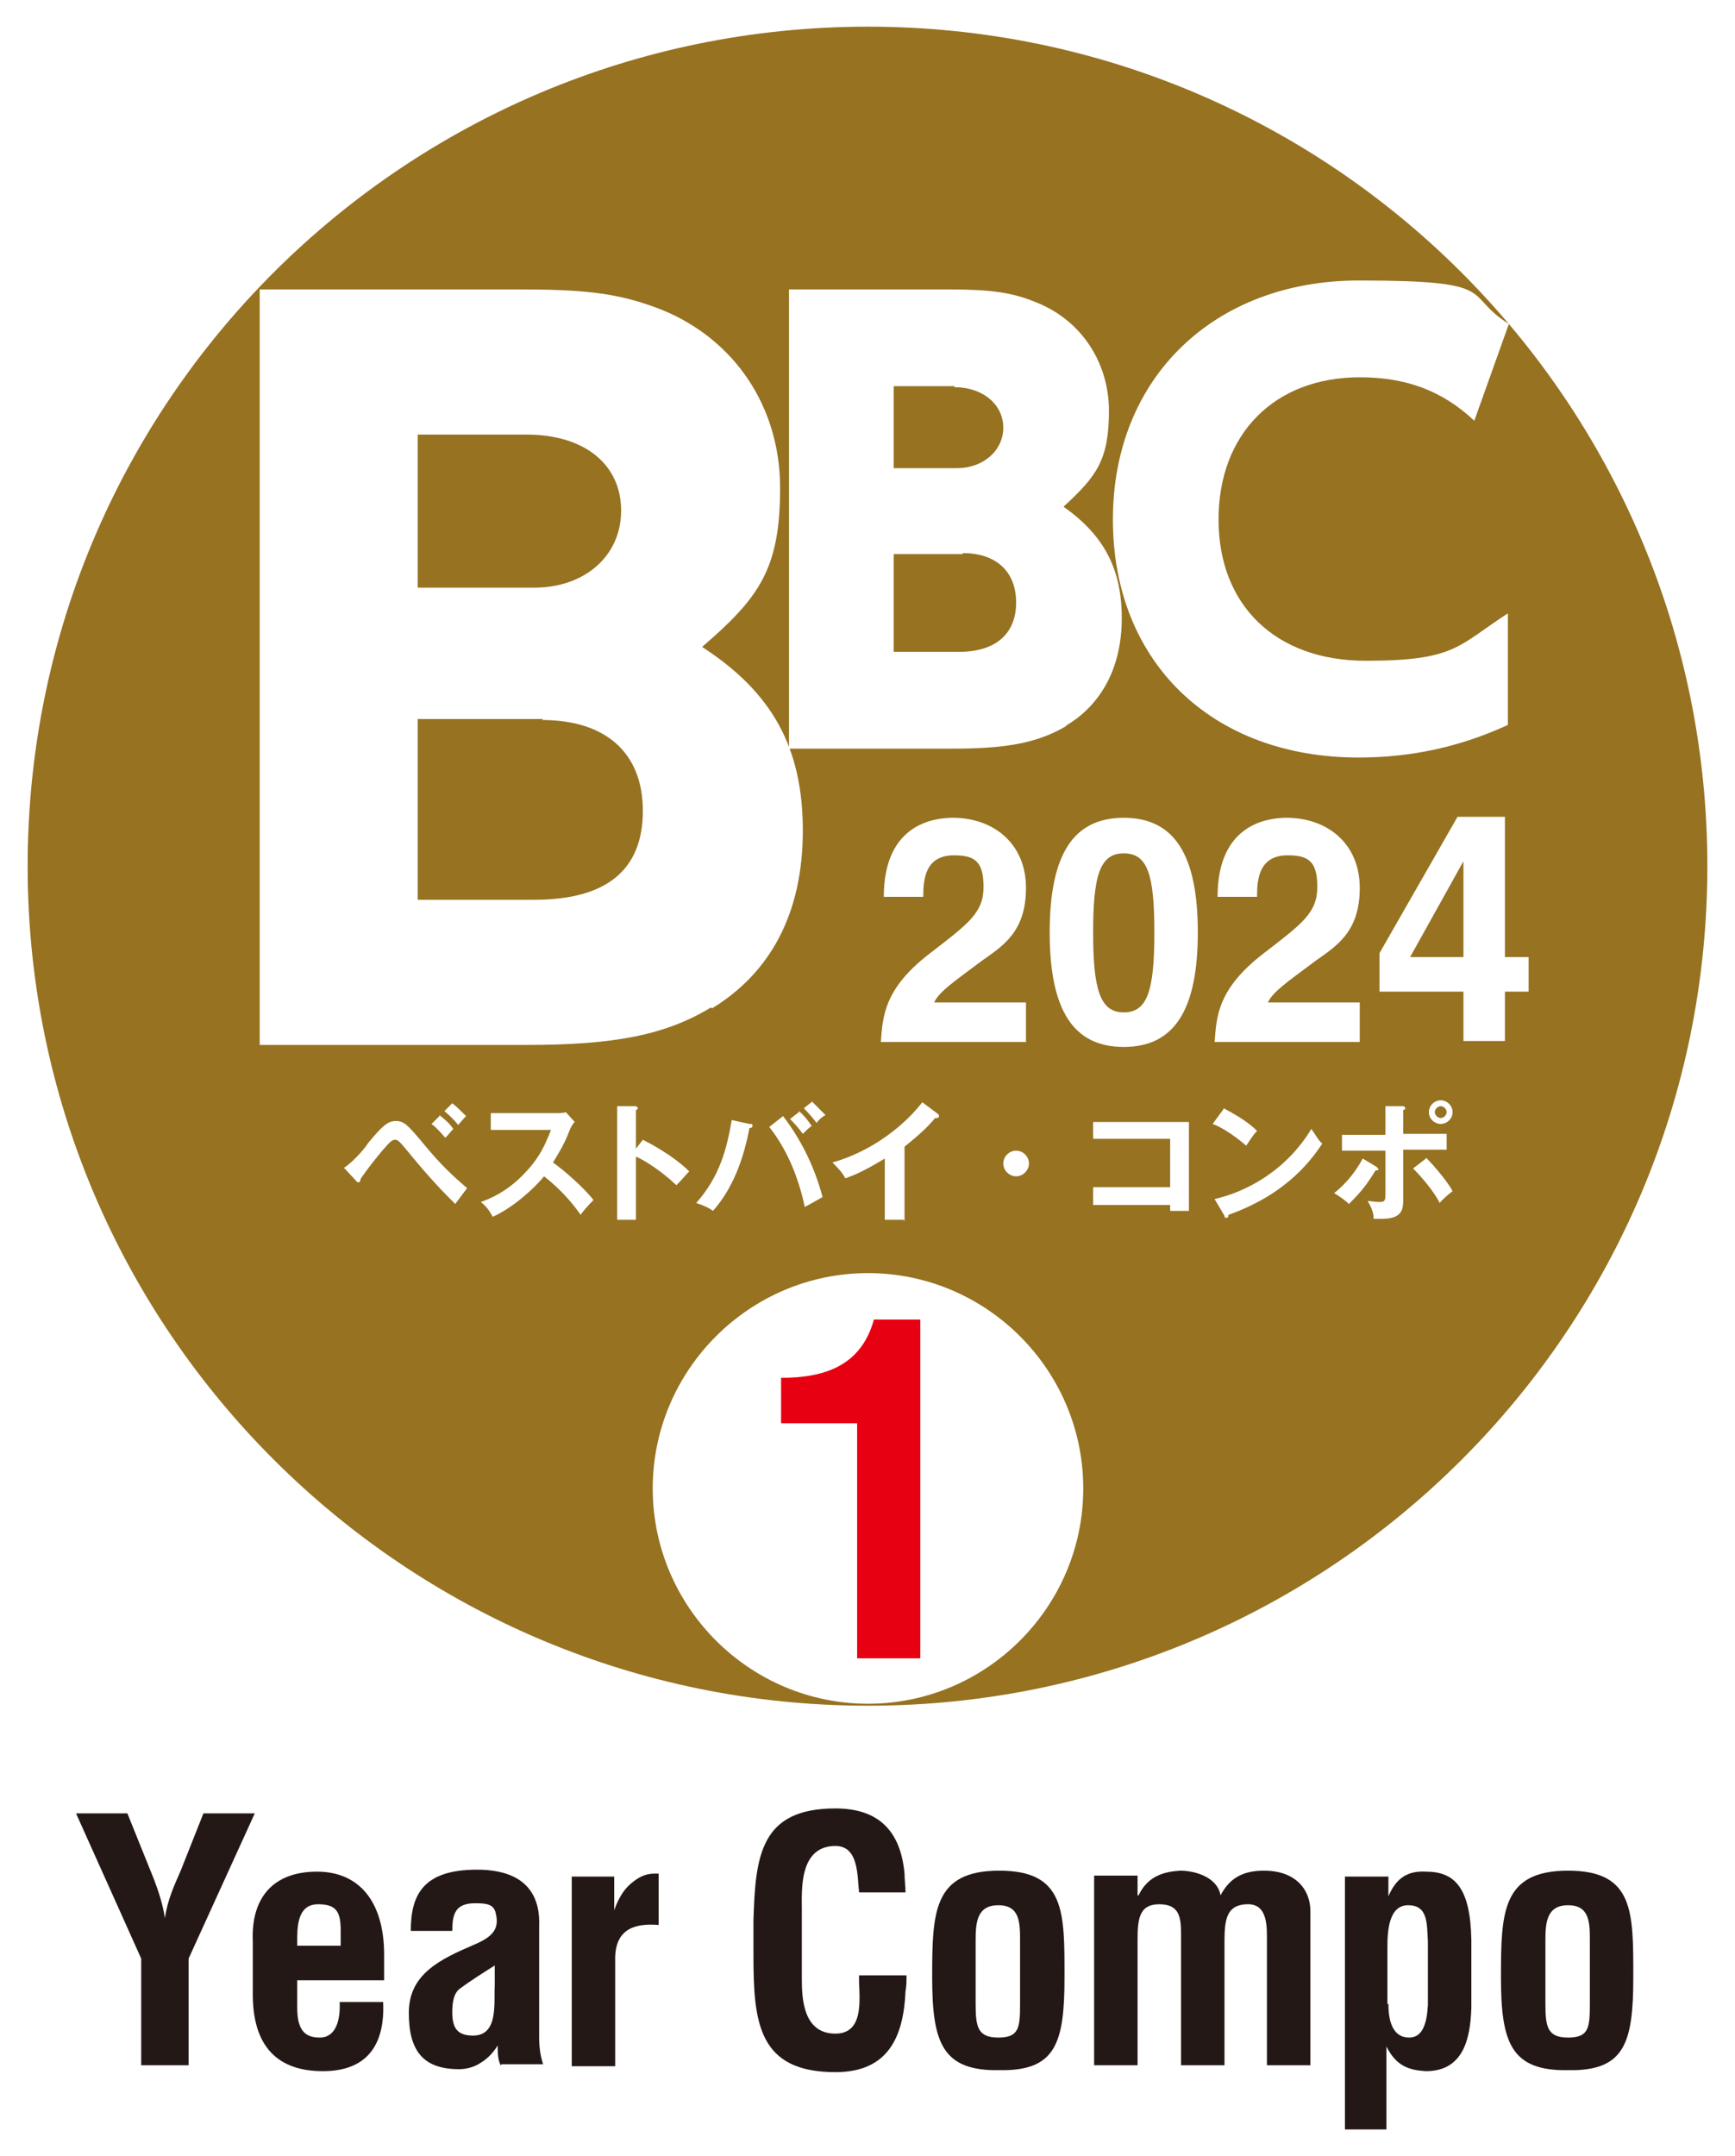 <?xml version="1.0" encoding="UTF-8"?>
<svg id="_レイヤー_1" data-name="レイヤー 1" xmlns="http://www.w3.org/2000/svg" version="1.1" viewBox="0 0 175.7 218.3">
  <defs>
    <style>
      .cls-1 {
        fill: #231815;
      }

      .cls-1, .cls-2, .cls-3, .cls-4 {
        stroke-width: 0px;
      }

      .cls-2 {
        fill: #967221;
      }

      .cls-3 {
        fill: #e60012;
      }

      .cls-4 {
        fill: #fff;
      }
    </style>
  </defs>
  <rect class="cls-4" width="175.7" height="218.3"/>
  <path class="cls-2" d="M172.9,87.7c0,47-38.1,85-85,85S2.8,134.7,2.8,87.7,40.9,2.7,87.9,2.7s85,38.1,85,85Z"/>
  <g>
    <path class="cls-4" d="M72,102c-4.6,2.8-9.8,3.8-18.7,3.8h-27V29.3h25.9c6.8,0,10.4.3,14.9,2.1,7.3,3,11.9,9.8,11.9,18s-2.1,11.1-7.9,16.1c7.1,4.6,10.2,10.2,10.2,18.6s-3.3,14.4-9.2,18ZM53.2,44h-10.9v15.5h11.8c5.1,0,8.8-3.2,8.8-7.8s-3.6-7.7-9.6-7.7ZM55,72.8h-12.7v18.3h11.8c7.3,0,11-3,11-9s-3.9-9.2-10.2-9.2Z"/>
    <path class="cls-4" d="M108,73.5c-2.9,1.7-6,2.3-11.5,2.3h-16.6V29.3h16c4.4,0,6.6.3,9,1.3,4.6,1.8,7.4,6.1,7.4,11s-1.2,6.6-4.6,9.7c4.1,2.9,5.9,6.3,5.9,11.3s-2.1,8.8-5.7,10.9ZM96.7,39.1h-6.2v8.3h6.4c2.7,0,4.7-1.8,4.7-4.1s-2-4.1-5-4.1ZM97.5,56.1h-7v9.9h6.6c3.7,0,5.8-1.8,5.8-5s-2.1-5-5.4-5Z"/>
    <path class="cls-4" d="M137.6,76.7c-14.9,0-24.9-9.7-24.9-24.1s10.3-24.2,24.9-24.2,10.4,1.4,15.2,4.4l-3.5,9.8c-3.3-3.1-7-4.4-11.6-4.4-8.6,0-14.3,5.7-14.3,14.4s5.8,14.3,14.9,14.3,9.3-1.5,14.4-4.8v11.3c-4.8,2.2-9.7,3.3-15.2,3.3Z"/>
  </g>
  <g>
    <path class="cls-4" d="M89.5,90.8c0-7.4,5.1-8,7-8,4.1,0,7.4,2.6,7.4,7.1s-2.4,5.9-4.5,7.4c-2.8,2.1-4.3,3.1-4.8,4.2h9.3v4h-14.7c.2-2.6.3-5.4,5-9,3.9-3,5.4-4.1,5.4-6.7s-.9-3.2-3-3.2c-3,0-3.1,2.6-3.1,4.2h-4.1Z"/>
    <path class="cls-4" d="M113.8,82.8c5.1,0,7.5,3.7,7.5,11.6s-2.4,11.6-7.5,11.6-7.5-3.7-7.5-11.6,2.4-11.6,7.5-11.6ZM113.8,102.5c2.4,0,3.1-2.2,3.1-8.1s-.7-8-3.1-8-3.1,2.2-3.1,8,.7,8.1,3.1,8.1Z"/>
    <path class="cls-4" d="M123.3,90.8c0-7.4,5.1-8,7-8,4.1,0,7.4,2.6,7.4,7.1s-2.4,5.9-4.5,7.4c-2.8,2.1-4.3,3.1-4.8,4.2h9.3v4h-14.7c.2-2.6.3-5.4,5-9,3.9-3,5.4-4.1,5.4-6.7s-.9-3.2-3-3.2c-3,0-3.1,2.6-3.1,4.2h-4.1Z"/>
    <path class="cls-4" d="M154.8,100.4h-2.4v5h-4.2v-5h-8.5v-3.9l7.9-13.8h4.8v14.2h2.4v3.5ZM148.2,96.9c0-5.5,0-9,0-9.7h0l-5.4,9.7h5.4Z"/>
  </g>
  <g>
    <path class="cls-4" d="M109.7,150.7c0,12-9.8,21.8-21.8,21.8s-21.8-9.8-21.8-21.8,9.8-21.8,21.8-21.8,21.8,9.8,21.8,21.8Z"/>
    <path class="cls-3" d="M86.8,144.1h-7.7v-4.6c4.4,0,8.1-1.2,9.4-5.9h4.7v34.3h-6.4v-23.8Z"/>
  </g>
  <g>
    <path class="cls-4" d="M34.9,118.2c1-.7,2.1-2,2.4-2.5,1.5-1.8,2-2.2,2.8-2.2s1.2.4,2.7,2.2c1.8,2.2,3,3.3,4.5,4.6-.3.4-.9,1.2-1.2,1.6-1.1-1.1-2.5-2.5-4.7-5.2-1-1.2-1.1-1.3-1.4-1.3s-.5.2-1.2,1c-.6.7-1.8,2.2-2.3,3,0,.1,0,.3-.2.3s-.1,0-.2-.1l-1.3-1.4ZM44.5,112.9c.6.5,1,.8,1.4,1.4-.2.2-.5.6-.8.9-.7-.8-1-1.1-1.4-1.4l.8-.8ZM45.8,111.7c.4.3,1,.9,1.4,1.3-.3.3-.7.8-.8.9-.4-.5-.9-1-1.4-1.4l.8-.8Z"/>
    <path class="cls-4" d="M49.7,114.4v-1.7h6.7c.2,0,.7,0,.9-.1l.9,1c-.3.3-.4.6-.5.8-.5,1.3-.9,2-1.7,3.3,1,.7,3.1,2.5,4.1,3.8-.5.5-1.2,1.3-1.3,1.5-.7-1-1.8-2.4-3.7-3.9-.9,1.1-3,3.1-5.2,4.1-.4-.7-.6-1-1.2-1.5.8-.3,2.7-1,4.6-3.1,1.4-1.5,1.9-2.7,2.5-4.2h-5.9Z"/>
    <path class="cls-4" d="M65.1,115.4c1.8.9,3.6,2.1,4.7,3.2-.5.5-.7.8-1.3,1.4-1.6-1.5-3.2-2.5-4.1-2.9v6.4h-1.9v-11.5h1.9c.1.1.2.1.2.2s-.2.2-.2.2v3.9l.7-.9Z"/>
    <path class="cls-4" d="M76,113.8c.2,0,.2,0,.2.2s-.2.2-.3.2c-.8,4.2-2.2,6.7-3.7,8.4-.5-.4-1.4-.7-1.7-.8,2.4-2.7,3.1-5.5,3.6-8.4l1.8.4ZM79.3,113c1.6,2.1,3.1,4.8,4,8.2-.5.3-1.6.9-1.8,1-.9-4.2-2.5-6.7-3.6-8.1l1.4-1.1ZM80.9,112.5c.4.3.9.9,1.3,1.5-.3.2-.6.5-.9.8-.5-.7-1-1.2-1.3-1.5l.9-.7ZM82.2,111.5c.6.6,1,1,1.4,1.4-.4.2-.8.6-.9.8-.3-.4-.9-1.1-1.3-1.5l.9-.7Z"/>
    <path class="cls-4" d="M91.5,123.5h-1.9v-6.2c-2.3,1.4-3.4,1.8-4,2-.3-.6-.8-1.1-1.3-1.6,4.2-1.2,7.4-3.9,9.1-6.1l1.6,1.2c0,0,.1.1.1.2,0,.1-.1.2-.2.2s-.2,0-.2,0c-.9,1.1-2,2-3.1,2.9v7.5Z"/>
    <path class="cls-4" d="M104.2,117.8c0,.7-.6,1.3-1.3,1.3s-1.3-.6-1.3-1.3.6-1.3,1.3-1.3,1.3.6,1.3,1.3Z"/>
    <path class="cls-4" d="M110.7,121.9v-1.7h7.8v-4.9h-7.8v-1.7h9.7v9h-1.9v-.6h-7.8Z"/>
    <path class="cls-4" d="M123.9,112.2c1.9,1,2.8,1.7,3.4,2.3-.3.3-.5.6-1.1,1.5-1.5-1.3-2.8-2-3.4-2.2l1.1-1.5ZM123,121.4c3.1-.7,7.2-2.8,9.8-7.1.5.7.6,1,1.1,1.5-.9,1.3-3.3,5-9.5,7.2,0,.1,0,.3-.2.3s-.2-.1-.2-.2l-1-1.7Z"/>
    <path class="cls-4" d="M139.4,118.2c0,0,.2.1.2.2,0,.1-.2.1-.3.1-1,1.6-1.4,2.1-2.7,3.4-.4-.4-1-.8-1.5-1.1,1.4-1.1,2.3-2.4,2.9-3.5l1.5.9ZM140.3,112h1.7c.1,0,.3,0,.3.2s-.1.1-.2.2v2.4h4.4v1.6h-4.4v5c0,.9,0,2-2.1,2s-.6,0-.9,0c0-.3,0-.8-.6-1.8.3,0,.8.1,1.2.1.6,0,.6-.2.6-1v-4.2h-4.4v-1.6h4.4v-2.8ZM144.4,117.2c1,1,2.3,2.6,2.7,3.4-.4.3-1.1.9-1.3,1.2-.6-1.2-1.9-2.7-2.7-3.5l1.3-1ZM147.1,112.6c0,.7-.6,1.2-1.2,1.2s-1.2-.5-1.2-1.2.6-1.2,1.2-1.2,1.2.5,1.2,1.2ZM145.3,112.6c0,.3.3.6.6.6s.6-.3.6-.6-.3-.6-.6-.6-.6.3-.6.6Z"/>
  </g>
  <g>
    <path class="cls-1" d="M15.6,190.3c.5,1.3.9,2.6,1.1,3.9h0c.3-2,1-3.4,1.6-4.8l2.3-5.8h5.2l-6.7,14.7v10.8h-4.8v-10.8l-6.6-14.7h5.2l2.7,6.7Z"/>
    <path class="cls-1" d="M25.6,196.6c-.2-4.5,2.1-7.1,6.5-7.1s6.8,3.2,6.8,8.4v2.6h-8.8v2.8c0,2.5,1,3,2.3,3s2.1-1.2,2-3.6h4.4c.2,4.3-1.6,7-6.1,7s-7.2-2.4-7.1-8.1v-5ZM34.5,197.1v-1.7c0-1.9-.5-2.6-2.3-2.6s-2.1,1.7-2.1,3.4v.8h4.4Z"/>
    <path class="cls-1" d="M50.7,209.1c-.3-.6-.3-1.3-.3-2h0c-.5.8-1.1,1.4-1.8,1.8-.6.4-1.4.6-2.1.6-3.6,0-5.1-1.8-5.1-5.7s3.1-5.4,6.6-6.9c1.9-.8,2.6-1.6,2.2-3.2-.2-.9-.9-1-2.1-1-2,0-2.3,1.1-2.3,2.8h-4.2c0-3.6,1.2-6.2,6.7-6.2s6.4,3.2,6.3,5.7v11.3c0,.9.1,1.8.4,2.7h-4.2ZM50.1,199c-1.1.7-2.4,1.5-3.6,2.4-.6.5-.7,1.5-.7,2.3,0,1.5.4,2.4,2.1,2.4,2.6,0,2.1-3.3,2.2-5.1v-2.1Z"/>
    <path class="cls-1" d="M62.2,193.4h0c.5-1.4,1.1-2.2,1.7-2.7,1.3-1.1,2.1-1,2.8-1v5.2c-2.4-.2-4.3.4-4.4,3.2v11.1h-4.4v-19.2h4.3v3.4Z"/>
    <path class="cls-1" d="M91.8,200.1c0,.5,0,1-.1,1.5-.2,4.7-1.8,8.2-7.1,8.2-7.8,0-8.3-5-8.3-11.8v-3.6c.2-6.5.7-11.3,8.3-11.3,4.3,0,6.6,2.2,7,6.6,0,.6.1,1.3.1,1.9h-4.7c-.2-1.6,0-4.7-2.4-4.7-3.7,0-3.4,4.5-3.4,6.4v7.1c0,2.1.2,5.5,3.4,5.5s2.3-4.2,2.4-5.9h4.8Z"/>
    <path class="cls-1" d="M94.4,200.2c0-6.6.1-10.8,6.8-10.8s6.6,4.2,6.6,10.8c0,6.7-.9,9.5-6.6,9.4-5.8.1-6.8-2.8-6.8-9.4ZM98.8,202.9c0,2.3.2,3.4,2.3,3.4s2.2-1,2.2-3.4v-6.4c0-1.8,0-3.6-2.2-3.6s-2.3,1.8-2.3,3.6v6.4Z"/>
    <path class="cls-1" d="M115.3,191.9h0c1-2.1,2.8-2.4,4.2-2.5,1.6,0,3.8.7,4.1,2.5h0c.9-1.7,2.2-2.5,4.4-2.5,3.3,0,4.7,2,4.7,4.1v15.6h-4.4v-13c0-1.7-.2-3.4-2.1-3.3-1.9.1-2.2,1.4-2.2,3.7v12.6h-4.4v-13.2c0-1.7-.1-3.1-2.2-3.1-2.1,0-2.2,1.6-2.2,3.7v12.6h-4.4v-19.2h4.4v2Z"/>
    <path class="cls-1" d="M140.6,192h0c.8-1.9,2-2.6,3.8-2.5,2.9,0,4.5,1.6,4.6,6.9v6.9c-.1,3.1-.8,6.4-4.6,6.4-1.7-.1-3-.5-4-2.5h0v8.4h-4.2v-25.6h4.4v2ZM140.6,202.9c0,2.2.7,3.4,2.1,3.4s1.8-1.5,1.9-3.3v-6.4c-.1-1.9,0-3.7-2-3.7s-2.1,2.7-2.1,4.3v5.7Z"/>
    <path class="cls-1" d="M152,200.2c0-6.6.1-10.8,6.8-10.8s6.6,4.2,6.6,10.8c0,6.7-.9,9.5-6.6,9.4-5.8.1-6.8-2.8-6.8-9.4ZM156.5,202.9c0,2.3.2,3.4,2.3,3.4s2.2-1,2.2-3.4v-6.4c0-1.8,0-3.6-2.2-3.6s-2.3,1.8-2.3,3.6v6.4Z"/>
  </g>
</svg>